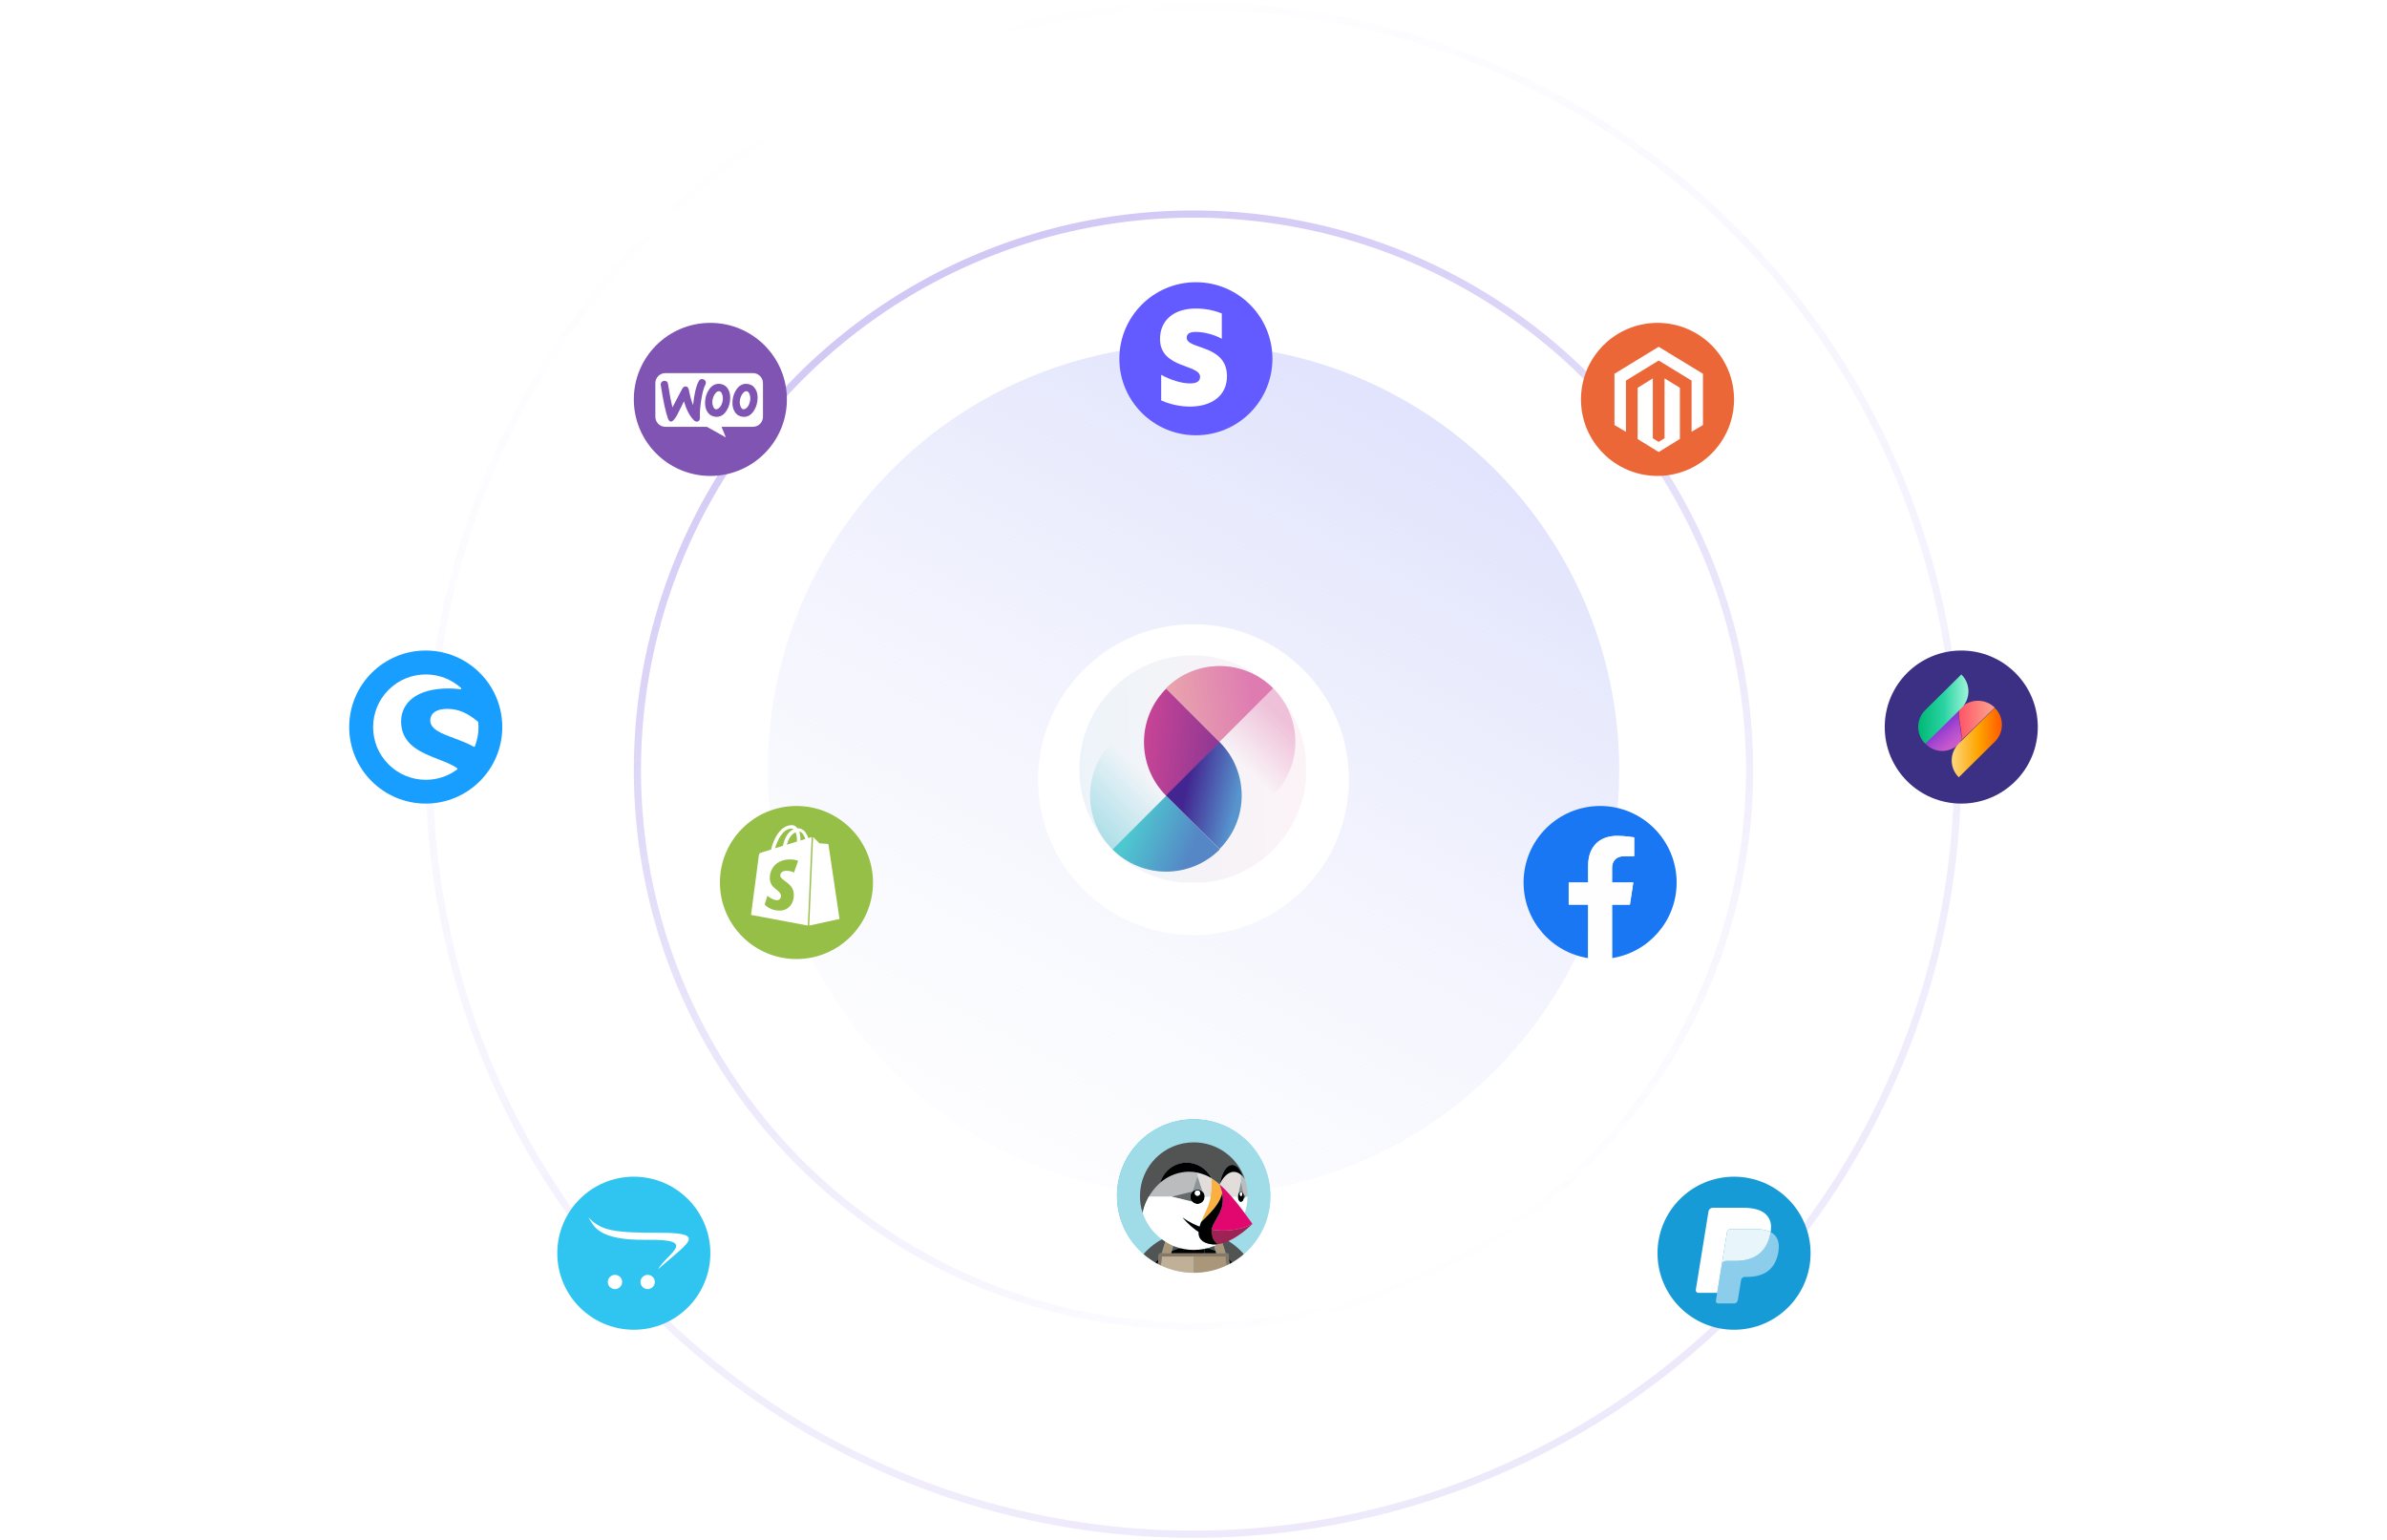 <svg width="998" height="644" viewBox="0 0 998 644" fill="none" xmlns="http://www.w3.org/2000/svg">
<circle cx="499.001" cy="322" r="232.5" transform="rotate(-60 499.001 322)" stroke="url(#paint0_linear_579_1834)" stroke-width="3"/>
<circle opacity="0.4" cx="499" cy="322" r="319.5" transform="rotate(120 499 322)" stroke="url(#paint1_linear_579_1834)" stroke-width="3"/>
<circle cx="499" cy="322" r="178" fill="url(#paint2_linear_579_1834)"/>
<g filter="url(#filter0_d_579_1834)">
<circle cx="499" cy="322" r="65" fill="white"/>
</g>
<g clip-path="url(#clip0_579_1834)">
<ellipse opacity="0.1" cx="498.753" cy="321.627" rx="47.5" ry="47.627" transform="rotate(-180 498.753 321.627)" fill="url(#paint3_linear_579_1834)"/>
<ellipse opacity="0.44" cx="509.934" cy="310.154" rx="31.667" ry="31.667" transform="rotate(-45 509.934 310.154)" fill="url(#paint4_linear_579_1834)"/>
<ellipse opacity="0.44" cx="487.423" cy="332.664" rx="31.667" ry="31.667" transform="rotate(-45 487.423 332.664)" fill="url(#paint5_linear_579_1834)"/>
<path d="M487.48 287.778V287.778C499.847 275.412 519.897 275.412 532.264 287.778V287.778L509.872 310.17L487.48 287.778Z" fill="url(#paint6_linear_579_1834)"/>
<path d="M509.97 355.165V355.165C497.603 367.532 477.553 367.532 465.186 355.165V355.165L487.578 332.773L509.97 355.165Z" fill="url(#paint7_linear_579_1834)"/>
<path d="M487.578 332.717V332.717C475.212 320.35 475.212 300.3 487.578 287.933V287.933L509.97 310.325L487.578 332.717Z" fill="url(#paint8_linear_579_1834)"/>
<path d="M509.872 310.227V310.227C522.239 322.593 522.239 342.644 509.872 355.01V355.01L487.48 332.618L509.872 310.227Z" fill="url(#paint9_linear_579_1834)"/>
</g>
<path fill-rule="evenodd" clip-rule="evenodd" d="M701 369C701 351.328 686.672 337 669 337C651.328 337 637 351.328 637 369C637 384.971 648.7 398.21 664 400.613V378.252H655.873V369H664V361.948C664 353.929 668.78 349.497 676.088 349.497C679.589 349.497 683.252 350.122 683.252 350.122V357.997H679.215C675.242 357.997 674 360.463 674 362.997V369H682.873L681.456 378.252H673.999V400.613C689.3 398.214 701 384.975 701 369L701 369Z" fill="#1977F3"/>
<path fill-rule="evenodd" clip-rule="evenodd" d="M681.456 378.252L682.873 369H673.999V362.997C673.999 360.468 675.237 357.997 679.215 357.997H683.252V350.122C683.252 350.122 679.589 349.497 676.087 349.497C668.779 349.497 664 353.925 664 361.948V369H655.873V378.252H664V400.613C665.629 400.869 667.299 401 669 401C670.701 401 672.37 400.865 673.999 400.613V378.252H681.456L681.456 378.252Z" fill="#FEFEFE"/>
<circle cx="500" cy="150" r="32" fill="#635BFF"/>
<circle cx="725" cy="524" r="32" fill="#179BD7"/>
<circle cx="333" cy="369" r="32" fill="#95BF46"/>
<circle cx="297" cy="167" r="32" fill="#7F54B3"/>
<circle cx="265" cy="524" r="32" fill="#30C5F0"/>
<circle cx="499" cy="500" r="32" fill="#30C5F0"/>
<circle cx="820" cy="304" r="32" fill="#3C3084"/>
<circle cx="178" cy="304" r="32" fill="#189EFF"/>
<g clip-path="url(#clip1_579_1834)">
<path d="M278.176 156H314.805C317.123 156 319 157.884 319 160.211V174.248C319 176.575 317.124 178.459 314.805 178.459H301.67L303.473 182.892L295.544 178.459H278.195C275.877 178.459 274 176.575 274 174.248V160.211C273.982 157.902 275.858 156 278.176 156H278.176Z" fill="white"/>
<path d="M276.563 159.838C276.819 159.489 277.203 159.306 277.715 159.269C278.648 159.195 279.179 159.636 279.307 160.591C279.874 164.429 280.496 167.68 281.154 170.343L285.16 162.685C285.526 161.987 285.984 161.62 286.532 161.583C287.337 161.528 287.831 162.042 288.032 163.126C288.49 165.568 289.075 167.643 289.77 169.406C290.246 164.742 291.051 161.381 292.185 159.306C292.459 158.792 292.862 158.534 293.392 158.498C293.813 158.461 294.197 158.589 294.545 158.865C294.892 159.14 295.075 159.489 295.112 159.912C295.13 160.242 295.075 160.518 294.929 160.793C294.215 162.115 293.63 164.338 293.154 167.423C292.697 170.416 292.532 172.748 292.642 174.42C292.679 174.879 292.606 175.283 292.423 175.632C292.203 176.036 291.874 176.256 291.453 176.293C290.978 176.329 290.484 176.109 290.008 175.613C288.307 173.869 286.953 171.261 285.965 167.79C284.776 170.141 283.898 171.904 283.331 173.079C282.252 175.154 281.337 176.219 280.569 176.274C280.075 176.311 279.654 175.889 279.289 175.007C278.356 172.601 277.35 167.955 276.27 161.069C276.197 160.591 276.307 160.169 276.563 159.838L276.563 159.838ZM315.874 162.721C315.216 161.564 314.246 160.867 312.948 160.591C312.6 160.518 312.271 160.481 311.96 160.481C310.204 160.481 308.777 161.399 307.661 163.236C306.71 164.797 306.234 166.523 306.234 168.414C306.234 169.828 306.527 171.04 307.112 172.05C307.771 173.207 308.74 173.905 310.039 174.181C310.387 174.254 310.716 174.291 311.027 174.291C312.801 174.291 314.228 173.373 315.326 171.536C316.277 169.957 316.753 168.231 316.753 166.339C316.771 164.907 316.46 163.713 315.874 162.721V162.721ZM313.57 167.808C313.314 169.02 312.856 169.92 312.179 170.526C311.649 171.004 311.155 171.206 310.698 171.114C310.259 171.022 309.893 170.637 309.618 169.92C309.399 169.351 309.289 168.782 309.289 168.249C309.289 167.79 309.326 167.331 309.417 166.909C309.582 166.156 309.893 165.421 310.387 164.723C310.99 163.823 311.631 163.456 312.289 163.585C312.728 163.676 313.094 164.062 313.368 164.778C313.588 165.348 313.698 165.917 313.698 166.449C313.698 166.927 313.661 167.386 313.57 167.808L313.57 167.808ZM304.423 162.721C303.765 161.564 302.777 160.867 301.496 160.591C301.149 160.518 300.82 160.481 300.509 160.481C298.753 160.481 297.326 161.399 296.21 163.236C295.259 164.797 294.783 166.523 294.783 168.414C294.783 169.828 295.076 171.04 295.661 172.05C296.32 173.207 297.289 173.905 298.588 174.181C298.935 174.254 299.265 174.291 299.576 174.291C301.35 174.291 302.777 173.373 303.874 171.536C304.826 169.957 305.301 168.231 305.301 166.339C305.301 164.907 305.009 163.713 304.423 162.721V162.721ZM302.1 167.808C301.844 169.02 301.387 169.92 300.71 170.526C300.179 171.004 299.685 171.206 299.228 171.114C298.789 171.022 298.423 170.637 298.149 169.92C297.929 169.351 297.82 168.782 297.82 168.249C297.82 167.79 297.856 167.331 297.948 166.909C298.112 166.156 298.423 165.421 298.917 164.723C299.521 163.823 300.161 163.456 300.82 163.585C301.259 163.676 301.625 164.062 301.899 164.778C302.118 165.348 302.228 165.917 302.228 166.449C302.246 166.927 302.192 167.386 302.1 167.808L302.1 167.808Z" fill="#7F54B3"/>
</g>
<path d="M276.261 515.465C284.718 515.465 287.984 516.262 288 518.016C287.979 520.38 282.13 524.494 275.126 530.697C279.01 523.994 292.358 518.062 270.478 518.396C249.506 518.712 248.266 512.377 246 509C251.387 514.624 256.42 515.465 276.261 515.465Z" fill="white"/>
<path d="M257.123 539C258.766 539 260.118 537.658 260.119 536.028C260.119 534.38 258.776 533.048 257.121 533.048C255.475 533.048 254.121 534.395 254.121 536.028C254.121 537.668 255.463 539 257.123 539Z" fill="white"/>
<path d="M270.786 539C272.43 539 273.782 537.658 273.783 536.028C273.783 534.38 272.439 533.048 270.785 533.048C269.139 533.048 267.785 534.395 267.785 536.028C267.785 537.668 269.128 539 270.786 539Z" fill="white"/>
<circle cx="693" cy="167" r="32" fill="#EC6737"/>
<path fill-rule="evenodd" clip-rule="evenodd" d="M695.936 158.197V183.261L693.488 184.767L691.039 183.253V158.217L684.697 162.149V183.583L693.488 189L702.354 183.544V162.135L695.936 158.197ZM693.488 145L675 156.281V177.717L679.802 180.566V159.128L693.492 150.744L707.195 159.115L707.252 159.148L707.246 180.534L712 177.717V156.281L693.488 145Z" fill="white"/>
<path opacity="0.5" d="M740.295 515.163C740.257 515.4 740.214 515.643 740.165 515.892C738.485 524.31 732.739 527.218 725.4 527.218H721.663C720.765 527.218 720.009 527.854 719.869 528.719L717.956 540.564L717.414 543.921C717.323 544.488 717.771 545 718.358 545H724.985C725.77 545 726.437 544.443 726.561 543.688L726.626 543.359L727.874 535.629L727.954 535.204C728.076 534.446 728.744 533.889 729.529 533.889H730.52C736.941 533.889 741.968 531.345 743.437 523.98C744.051 520.904 743.733 518.335 742.109 516.528C741.618 515.983 741.008 515.531 740.295 515.163Z" fill="white"/>
<path opacity="0.9" d="M738.538 514.479C738.281 514.406 738.017 514.339 737.745 514.28C737.472 514.222 737.192 514.17 736.905 514.125C735.897 513.966 734.793 513.89 733.611 513.89H723.628C723.382 513.89 723.148 513.944 722.939 514.043C722.479 514.259 722.137 514.684 722.054 515.205L719.93 528.336L719.869 528.719C720.009 527.854 720.765 527.218 721.663 527.218H725.4C732.739 527.218 738.485 524.309 740.165 515.892C740.215 515.642 740.257 515.4 740.295 515.163C739.87 514.943 739.41 514.754 738.914 514.594C738.792 514.554 738.666 514.516 738.538 514.479Z" fill="white"/>
<path d="M722.054 515.205C722.137 514.684 722.479 514.259 722.94 514.044C723.15 513.946 723.382 513.892 723.628 513.892H733.611C734.794 513.892 735.897 513.967 736.905 514.126C737.193 514.171 737.473 514.223 737.746 514.281C738.017 514.341 738.282 514.407 738.539 514.48C738.666 514.517 738.792 514.556 738.916 514.594C739.412 514.754 739.872 514.944 740.297 515.163C740.797 512.052 740.293 509.934 738.57 508.016C736.67 505.904 733.242 505 728.854 505H716.118C715.222 505 714.457 505.636 714.319 506.502L709.014 539.328C708.909 539.978 709.422 540.564 710.093 540.564H717.956L719.931 528.336L722.054 515.205Z" fill="white"/>
<path fill-rule="evenodd" clip-rule="evenodd" d="M496.156 141.21C496.156 139.453 497.567 138.777 499.904 138.777C503.255 138.777 507.488 139.813 510.839 141.66V131.072C507.18 129.586 503.564 129 499.904 129C490.953 129 485 133.776 485 141.75C485 154.186 501.756 152.203 501.756 157.565C501.756 159.637 499.992 160.313 497.523 160.313C493.863 160.313 489.189 158.781 485.485 156.709V167.432C489.586 169.234 493.731 170 497.523 170C506.695 170 513 165.359 513 157.294C512.956 143.868 496.156 146.256 496.156 141.21Z" fill="white"/>
<path d="M338.343 387L351 384.239C351 384.239 346.441 353.381 346.393 353.187C346.344 352.993 346.199 352.848 346.005 352.848C345.86 352.848 342.611 352.606 342.611 352.606L340.138 350.135C340.089 350.087 339.992 350.038 339.944 349.99L338.343 387ZM339.362 349.99C339.313 349.99 339.265 349.99 339.216 350.038C339.168 350.038 338.731 350.183 337.955 350.426C337.228 348.246 335.87 346.308 333.543 346.308H333.349C332.718 345.388 331.894 345 331.215 345C325.784 345 323.165 351.782 322.389 355.221C320.304 355.851 318.801 356.336 318.607 356.384C317.443 356.772 317.394 356.772 317.249 357.886C317.104 358.758 314 382.543 314 382.543L337.761 387L339.362 349.99ZM333.203 351.637V351.879C331.894 352.266 330.439 352.751 328.984 353.187C329.809 350.087 331.312 348.585 332.621 348.003C333.009 348.827 333.203 350.038 333.203 351.637ZM331.069 346.453C331.312 346.453 331.554 346.55 331.748 346.696C330.003 347.519 328.16 349.554 327.335 353.671C326.172 354.01 325.056 354.398 324.038 354.689C324.959 351.588 327.141 346.453 331.069 346.453ZM331.991 364.813C331.991 364.813 330.584 364.087 328.887 364.087C326.366 364.087 326.22 365.685 326.22 366.073C326.22 368.253 331.894 369.076 331.894 374.163C331.894 378.183 329.324 380.751 325.929 380.751C321.807 380.751 319.722 378.183 319.722 378.183L320.837 374.55C320.837 374.55 323.02 376.391 324.814 376.391C326.026 376.391 326.511 375.471 326.511 374.744C326.511 371.886 321.856 371.789 321.856 367.09C321.856 363.166 324.668 359.339 330.391 359.339C332.573 359.339 333.688 359.969 333.688 359.969L331.991 364.813ZM334.173 347.713C335.385 347.858 336.161 349.215 336.695 350.813C336.113 351.007 335.385 351.201 334.658 351.443V351.007C334.658 349.651 334.464 348.585 334.173 347.713Z" fill="white"/>
<path d="M191.132 321.227C189.219 319.786 186.397 318.689 183.411 317.532C179.856 316.155 175.826 314.59 172.799 312.185C169.373 309.455 167.704 306.012 167.704 301.661C167.704 297.755 169.325 294.416 172.391 292.003C175.83 289.297 181.041 287.864 187.457 287.864C189.231 287.864 190.924 287.972 192.493 288.188C192.633 288.208 192.765 288.132 192.821 288.008C192.881 287.88 192.849 287.732 192.745 287.64C188.702 284.001 183.475 282 178.031 282C172.147 282 166.615 284.29 162.452 288.452C158.294 292.611 156 298.143 156 304.023C156 309.907 158.29 315.439 162.452 319.598C166.611 323.756 172.143 326.05 178.031 326.05C182.786 326.05 187.313 324.557 191.128 321.735C191.208 321.675 191.256 321.583 191.256 321.483C191.256 321.383 191.212 321.287 191.132 321.227Z" fill="white"/>
<path d="M199.962 301.99C199.954 301.906 199.914 301.825 199.85 301.773C195.255 297.959 191.537 296.402 187.017 296.402C184.608 296.402 182.759 296.886 181.526 297.839C180.457 298.663 179.893 299.816 179.893 301.165C179.893 304.948 184.516 306.673 189.871 308.67C192.629 309.699 195.483 310.764 198.101 312.217C198.149 312.245 198.201 312.257 198.253 312.257C198.289 312.257 198.325 312.249 198.361 312.237C198.445 312.205 198.517 312.141 198.549 312.052C199.55 309.491 200.058 306.789 200.058 304.023C200.054 303.375 200.026 302.69 199.962 301.99Z" fill="white"/>
<path d="M487.794 517.261C488.307 517.026 488.82 516.834 489.355 516.62C489.953 516.406 490.551 516.193 491.15 516C491.898 515.765 492.667 515.573 493.437 515.402C494.484 515.188 495.531 515.017 496.578 514.91C495.98 516.77 495.339 518.629 494.612 520.467C494.633 520.83 494.655 521.172 494.676 521.536C496.108 521.258 497.583 521.108 499.1 521.108C500.617 521.108 502.092 521.258 503.524 521.536C503.524 521.172 503.545 520.809 503.588 520.467C502.883 518.629 502.22 516.77 501.622 514.91C502.669 515.017 503.738 515.167 504.763 515.402C505.533 515.573 506.281 515.765 507.05 516C507.649 516.193 508.247 516.385 508.845 516.62C509.38 516.813 509.893 517.026 510.406 517.261C514.039 518.886 517.351 521.279 520.065 524.399C526.883 518.522 531.2 509.824 531.2 500.1C531.2 482.383 516.838 468 499.1 468C481.383 468 467 482.362 467 500.1C467 509.803 471.317 518.501 478.135 524.399C480.849 521.279 484.161 518.886 487.794 517.261Z" fill="#A0DBE8"/>
<path d="M489.91 523.074C491.406 522.412 493.009 521.899 494.655 521.578C494.655 521.215 494.633 520.852 494.59 520.51C495.296 518.672 495.958 516.813 496.557 514.953C495.509 515.06 494.441 515.21 493.415 515.445C492.646 515.616 491.898 515.808 491.128 516.043C490.53 516.236 489.931 516.428 489.333 516.663L491.663 517.24L489.91 523.074Z" fill="#525353"/>
<path d="M484.397 526.515C484.461 525.917 484.482 525.318 484.482 524.699C484.482 524.335 484.781 524.036 485.145 524.036H485.722L487.773 517.24C484.14 518.864 480.827 521.258 478.113 524.378C479.609 525.682 481.234 526.836 482.943 527.84C483.435 527.391 483.905 526.943 484.397 526.515Z" fill="#525353"/>
<path d="M510.385 517.261L512.436 524.057H513.013C513.377 524.057 513.676 524.357 513.676 524.72C513.676 525.34 513.719 525.938 513.761 526.537C514.253 526.964 514.745 527.391 515.193 527.862C516.924 526.857 518.527 525.703 520.023 524.399C517.331 521.279 514.018 518.886 510.385 517.261Z" fill="#525353"/>
<path d="M506.474 517.197L508.804 516.62C508.205 516.406 507.607 516.193 507.008 516C506.26 515.765 505.491 515.573 504.722 515.402C503.674 515.188 502.627 515.017 501.58 514.91C502.178 516.77 502.82 518.629 503.546 520.467C503.525 520.83 503.504 521.172 503.482 521.536C505.149 521.856 506.731 522.369 508.227 523.032L506.474 517.197Z" fill="#525353"/>
<path d="M499.079 524.057H503.609C503.524 523.224 503.481 522.39 503.503 521.578C502.071 521.301 500.596 521.151 499.079 521.151C497.561 521.151 496.087 521.301 494.655 521.578C494.676 522.412 494.633 523.224 494.548 524.057H499.079Z" fill="black"/>
<path d="M482.965 527.84C483.328 528.054 483.713 528.268 484.098 528.481C484.226 527.84 484.333 527.178 484.397 526.515C483.905 526.943 483.435 527.391 482.965 527.84Z" fill="black"/>
<path d="M489.61 524.057H494.569C494.654 523.224 494.697 522.39 494.675 521.578C493.008 521.899 491.427 522.412 489.931 523.074L489.61 524.057Z" fill="black"/>
<path d="M513.782 526.515C513.846 527.178 513.953 527.84 514.081 528.481C514.466 528.289 514.829 528.075 515.214 527.84C514.744 527.391 514.274 526.943 513.782 526.515Z" fill="black"/>
<path d="M508.568 524.057L508.268 523.074C506.772 522.412 505.17 521.899 503.524 521.578C503.503 522.412 503.545 523.224 503.631 524.057H508.568Z" fill="black"/>
<path d="M489.611 524.057L489.911 523.074L491.684 517.197L489.355 516.62C488.821 516.813 488.308 517.026 487.795 517.261L485.743 524.057H487.944H489.611Z" fill="#AA9678"/>
<path d="M508.269 523.074L508.568 524.057H510.235H512.436L510.385 517.261C509.872 517.026 509.359 516.834 508.825 516.62L506.495 517.197L508.269 523.074Z" fill="#AA9678"/>
<path d="M485.808 525.425C485.829 525.404 485.85 525.404 485.872 525.383H485.808C485.808 525.383 485.808 525.404 485.808 525.425Z" fill="#C0B098"/>
<path d="M499.079 525.383H494.356H489.205H485.871C485.85 525.404 485.828 525.404 485.807 525.425C485.764 526.686 485.593 527.904 485.315 529.101C489.483 531.089 494.142 532.2 499.079 532.2V525.383Z" fill="#C0B098"/>
<path d="M512.373 525.383H512.309C512.33 525.404 512.351 525.404 512.373 525.425C512.373 525.404 512.373 525.383 512.373 525.383Z" fill="#AA9678"/>
<path d="M512.308 525.383H508.974H503.802H499.079V532.2C503.995 532.2 508.675 531.089 512.842 529.101C512.565 527.904 512.394 526.665 512.351 525.425C512.351 525.404 512.329 525.383 512.308 525.383Z" fill="#AA9678"/>
<path d="M513.784 526.515C513.719 525.917 513.698 525.318 513.698 524.699C513.698 524.335 513.399 524.036 513.036 524.036H512.459H510.215H508.548H503.589H499.059H494.528H489.57H487.903H485.701H485.124C484.761 524.036 484.462 524.335 484.462 524.699C484.462 525.318 484.419 525.917 484.376 526.515C484.312 527.178 484.205 527.84 484.077 528.481C484.483 528.695 484.889 528.909 485.295 529.101C485.573 527.904 485.744 526.665 485.787 525.425C485.787 525.404 485.787 525.404 485.787 525.383H485.851H489.185H494.335H499.059H503.803H508.954H512.288H512.352C512.352 525.404 512.352 525.404 512.352 525.425C512.394 526.686 512.565 527.904 512.843 529.101C513.249 528.909 513.655 528.695 514.061 528.481C513.933 527.84 513.848 527.178 513.784 526.515Z" fill="#8B7460"/>
<path d="M508.27 519.463C508.163 519.356 508.078 519.228 507.971 519.099C508.078 519.249 508.184 519.356 508.27 519.463Z" fill="#525353"/>
<path d="M509.018 520.211C509.018 520.211 508.697 519.954 508.27 519.484C508.697 519.954 509.018 520.211 509.018 520.211Z" fill="#AA9678"/>
<path d="M520.451 492.962C520.451 492.962 520.451 492.941 520.451 492.962C520.174 492.577 519.896 492.235 519.618 491.936C519.49 491.787 519.361 491.658 519.233 491.53C519.19 491.487 519.126 491.445 519.084 491.402C518.998 491.316 518.913 491.252 518.827 491.188V494.18L519.96 499.416C519.981 499.459 519.981 499.502 520.003 499.544L520.793 500.442H521.627C521.627 500.356 521.627 500.292 521.627 500.207C521.627 497.728 521.221 495.356 520.494 493.133C520.473 493.047 520.473 493.005 520.451 492.962Z" fill="#BBBCBD"/>
<path d="M520.089 499.908V499.929C520.089 499.929 520.089 499.929 520.089 499.95C520.11 500.079 520.11 500.207 520.11 500.335C520.11 500.357 520.11 500.378 520.11 500.399C520.11 500.421 520.11 500.442 520.11 500.463C520.11 500.592 520.11 500.72 520.089 500.827V500.848V500.869C520.067 500.998 520.046 501.126 520.024 501.254L520.815 500.378L520.024 499.48C520.046 499.63 520.067 499.758 520.089 499.908Z" fill="#676A6A"/>
<path d="M520.067 500.912C520.067 500.891 520.067 500.891 520.067 500.869C520.088 500.741 520.088 500.613 520.088 500.506C520.088 500.485 520.088 500.442 520.088 500.421C520.088 500.399 520.088 500.378 520.088 500.335C520.088 500.207 520.088 500.079 520.067 499.95C520.067 499.929 520.067 499.929 520.067 499.908C520.045 499.779 520.024 499.651 520.003 499.523C519.981 499.48 519.981 499.438 519.96 499.395C519.874 499.138 519.789 498.925 519.661 498.732C519.639 498.711 519.618 498.69 519.618 498.668C519.575 498.625 519.554 498.583 519.511 498.54C519.468 498.476 519.404 498.433 519.34 498.39C519.319 498.369 519.297 498.369 519.276 498.348C519.233 498.305 519.169 498.283 519.126 498.262C519.105 498.262 519.084 498.241 519.062 498.241C518.998 498.219 518.913 498.198 518.827 498.198C518.742 498.198 518.678 498.219 518.592 498.241C518.571 498.241 518.549 498.262 518.528 498.262C518.485 498.283 518.421 498.305 518.378 498.348C518.357 498.369 518.336 498.369 518.314 498.39C518.25 498.433 518.207 498.497 518.143 498.54C518.101 498.583 518.079 498.625 518.036 498.668C518.015 498.69 517.994 498.711 517.994 498.732C517.865 498.925 517.759 499.138 517.695 499.395V499.416C517.652 499.523 517.63 499.651 517.609 499.779C517.609 499.822 517.588 499.844 517.588 499.886C517.566 500.036 517.566 500.164 517.545 500.314C517.545 500.335 517.545 500.357 517.545 500.378C517.545 501.596 518.122 502.601 518.827 502.601C518.955 502.601 519.062 502.558 519.191 502.515C519.212 502.515 519.233 502.494 519.255 502.494C519.297 502.472 519.34 502.43 519.383 502.408C519.404 502.387 519.426 502.365 519.447 502.344C519.511 502.301 519.554 502.237 519.618 502.173C519.661 502.13 519.682 502.088 519.725 502.023C519.746 501.981 519.768 501.959 519.789 501.917C519.832 501.853 519.853 501.788 519.896 501.703C519.917 501.682 519.917 501.66 519.939 501.617C519.981 501.511 520.003 501.404 520.045 501.297C520.045 501.169 520.067 501.04 520.067 500.912ZM518.87 500.1C518.592 500.1 518.378 499.737 518.378 499.267C518.378 498.818 518.592 498.433 518.87 498.433C519.148 498.433 519.361 498.796 519.361 499.267C519.361 499.737 519.126 500.1 518.87 500.1Z" fill="black"/>
<path d="M518.87 500.1C519.142 500.1 519.362 499.727 519.362 499.267C519.362 498.806 519.142 498.433 518.87 498.433C518.599 498.433 518.379 498.806 518.379 499.267C518.379 499.727 518.599 500.1 518.87 500.1Z" fill="white"/>
<path d="M517.673 499.395C517.758 499.138 517.844 498.925 517.972 498.732C517.993 498.711 518.015 498.69 518.015 498.668C518.058 498.625 518.079 498.583 518.122 498.54C518.164 498.476 518.229 498.433 518.293 498.39C518.314 498.369 518.335 498.369 518.357 498.348C518.399 498.305 518.464 498.283 518.506 498.262C518.528 498.262 518.549 498.241 518.57 498.241C518.635 498.219 518.72 498.198 518.806 498.198C518.891 498.198 518.955 498.219 519.041 498.241C519.062 498.241 519.083 498.262 519.105 498.262C519.147 498.283 519.212 498.305 519.254 498.348C519.276 498.369 519.297 498.369 519.318 498.39C519.383 498.433 519.425 498.497 519.489 498.54C519.532 498.583 519.554 498.625 519.596 498.668C519.618 498.69 519.639 498.711 519.639 498.732C519.767 498.925 519.874 499.138 519.938 499.395L518.806 494.159L517.673 499.395Z" fill="#909393"/>
<path d="M503.675 500.357C503.675 500.25 503.675 500.143 503.654 500.036C503.632 499.929 503.632 499.844 503.611 499.737C503.589 499.63 503.568 499.544 503.525 499.459C503.504 499.373 503.461 499.267 503.419 499.181C503.376 499.096 503.333 499.01 503.29 498.925C503.141 498.668 502.97 498.433 502.756 498.241C502.478 497.984 502.158 497.771 501.816 497.621C501.645 497.557 501.452 497.493 501.281 497.45C501.281 497.45 501.281 497.45 501.26 497.45C501.068 497.407 500.875 497.386 500.683 497.386C500.491 497.386 500.298 497.407 500.106 497.45H500.085C499.892 497.493 499.721 497.535 499.55 497.6C499.55 497.6 499.55 497.6 499.529 497.6C499.358 497.664 499.187 497.749 499.037 497.856C498.888 497.963 498.738 498.07 498.61 498.198H498.589C498.375 498.412 498.182 498.647 498.033 498.903C497.99 498.989 497.947 499.074 497.905 499.16C497.905 499.16 497.905 499.181 497.883 499.181C497.841 499.267 497.819 499.331 497.798 499.416C497.798 499.438 497.776 499.438 497.776 499.459C497.755 499.544 497.734 499.609 497.712 499.694C497.712 499.715 497.691 499.737 497.691 499.758C497.67 499.844 497.67 499.908 497.648 499.993C497.648 500.015 497.648 500.036 497.627 500.057C497.627 500.164 497.605 500.271 497.605 500.378C497.605 500.57 497.627 500.763 497.67 500.955C497.67 500.955 497.67 500.955 497.67 500.976C497.712 501.169 497.755 501.34 497.841 501.532C497.99 501.874 498.204 502.194 498.46 502.472C498.674 502.686 498.909 502.878 499.166 503.028C499.251 503.071 499.337 503.113 499.422 503.156H499.443C499.529 503.199 499.614 503.22 499.679 503.242C499.7 503.242 499.7 503.242 499.721 503.263C499.807 503.284 499.871 503.306 499.956 503.327C499.978 503.327 499.999 503.349 500.02 503.349C500.106 503.37 500.17 503.37 500.256 503.391C500.277 503.391 500.298 503.391 500.32 503.413C500.427 503.413 500.533 503.434 500.64 503.434C501.068 503.434 501.452 503.349 501.816 503.199C501.987 503.113 502.158 503.028 502.329 502.921C502.649 502.707 502.927 502.43 503.141 502.109C503.248 501.938 503.333 501.767 503.419 501.596C503.568 501.233 503.654 500.827 503.654 500.421V500.399C503.675 500.357 503.675 500.357 503.675 500.357ZM500.662 499.993C500.042 499.993 499.529 499.48 499.529 498.861C499.529 498.241 500.042 497.728 500.662 497.728C501.281 497.728 501.794 498.241 501.794 498.861C501.794 499.48 501.281 499.993 500.662 499.993Z" fill="black"/>
<path d="M500.662 499.993C501.288 499.993 501.795 499.486 501.795 498.861C501.795 498.235 501.288 497.728 500.662 497.728C500.036 497.728 499.529 498.235 499.529 498.861C499.529 499.486 500.036 499.993 500.662 499.993Z" fill="white"/>
<path d="M498.567 498.198L500.661 491.808C500.661 491.808 500.661 491.423 500.661 491.06C500.661 490.953 500.661 490.846 500.661 490.761C500.661 490.718 500.661 490.697 500.661 490.675C500.661 490.632 500.661 490.59 500.661 490.547C500.661 490.526 500.661 490.483 500.661 490.462C500.661 490.44 500.661 490.397 500.661 490.376C500.661 490.355 500.661 490.333 500.661 490.333C500.661 490.312 500.661 490.312 500.661 490.312C499.507 490.077 498.31 489.949 497.092 489.949C496.686 489.949 496.28 489.97 495.874 489.991C495.81 489.991 495.767 489.991 495.703 490.013C493.609 490.162 491.557 490.718 489.655 491.594C488.031 492.342 486.492 493.325 485.146 494.479C484.782 494.8 484.419 495.121 484.077 495.462C484.013 495.527 483.949 495.591 483.885 495.655C483.564 495.975 483.243 496.317 482.944 496.659C482.88 496.745 482.816 496.809 482.752 496.894C482.453 497.258 482.153 497.621 481.876 497.984C481.854 498.006 481.833 498.048 481.812 498.07C481.555 498.433 481.299 498.796 481.042 499.181C480.999 499.245 480.935 499.331 480.893 499.395C480.7 499.715 480.508 500.036 480.337 500.357H489.804H489.826L498.567 498.198Z" fill="#BBBCBD"/>
<path d="M506.581 497.493C506.603 497.236 506.624 497.001 506.624 496.745C506.645 496.403 506.645 496.082 506.667 495.74C506.667 495.484 506.667 495.227 506.667 494.95C506.667 494.864 506.667 494.8 506.667 494.714C506.667 494.031 506.624 493.368 506.603 492.684C506.603 492.684 506.581 492.684 506.581 492.663C506.581 492.663 506.56 492.663 506.56 492.641C506.432 492.577 506.132 492.406 505.855 492.235H505.833C505.769 492.193 505.705 492.15 505.641 492.128C505.598 492.107 505.555 492.064 505.513 492.043L505.491 492.022C505.449 492 505.406 491.979 505.384 491.958C504.957 491.722 504.508 491.53 504.059 491.338C502.991 490.889 501.538 490.483 500.704 490.291V490.868V490.996V491.039C500.704 491.423 500.704 491.787 500.704 491.787L502.777 498.155C502.991 498.348 503.183 498.583 503.311 498.839C503.354 498.925 503.397 499.01 503.44 499.096C503.482 499.181 503.525 499.267 503.547 499.373C503.568 499.459 503.611 499.566 503.632 499.651C503.653 499.758 503.675 499.844 503.675 499.95C503.696 500.057 503.696 500.164 503.696 500.271V500.292H506.218C506.389 499.373 506.517 498.433 506.581 497.493C506.581 497.535 506.581 497.514 506.581 497.493Z" fill="#E2DDDB"/>
<path d="M503.697 509.461C504.274 508.884 504.808 508.349 505.321 507.815C505.62 507.495 505.919 507.174 506.219 506.875C508.334 504.588 509.873 502.43 510.814 499.673C510.835 499.609 510.856 499.523 510.878 499.416C510.878 499.395 510.878 499.395 510.878 499.373C510.899 499.267 510.92 499.16 510.942 499.031C510.942 498.946 510.963 498.86 510.963 498.775C510.728 497.578 510.279 496.403 509.873 495.249C509.873 495.249 509.873 495.249 509.873 495.27C509.873 495.27 509.873 495.27 509.852 495.249C509.766 495.185 509.702 495.099 509.617 495.035C509.382 494.821 509.147 494.608 508.89 494.394C508.142 493.774 507.373 493.197 506.561 492.706C506.603 493.389 506.625 494.052 506.625 494.736C506.625 494.821 506.625 494.885 506.625 494.971C506.625 495.227 506.625 495.484 506.625 495.762C506.625 496.104 506.603 496.446 506.582 496.766C506.561 497.023 506.561 497.258 506.539 497.514C506.539 497.535 506.539 497.557 506.539 497.6C506.454 498.54 506.347 499.48 506.176 500.399L505.877 501.81C505.257 504.332 503.996 506.597 502.97 508.948C502.692 509.568 502.436 510.209 502.201 510.85C502.179 510.914 502.158 510.978 502.137 511.042C502.457 510.7 502.756 510.401 502.97 510.187C503.248 509.91 503.462 509.674 503.697 509.461Z" fill="#FBB040"/>
<path d="M498.589 498.198C498.717 498.07 498.867 497.963 499.016 497.856C499.166 497.749 499.337 497.664 499.508 497.6C499.508 497.6 499.508 497.6 499.529 497.6C499.7 497.535 499.871 497.471 500.063 497.45H500.085C500.277 497.407 500.47 497.386 500.662 497.386C500.854 497.386 501.047 497.407 501.239 497.45C501.239 497.45 501.239 497.45 501.26 497.45C501.453 497.493 501.624 497.535 501.795 497.621C502.137 497.771 502.457 497.963 502.735 498.241L500.662 491.872L498.589 498.198Z" fill="#909393"/>
<path d="M497.862 501.532C497.798 501.361 497.734 501.169 497.691 500.976C497.691 500.976 497.691 500.976 497.691 500.955C497.648 500.763 497.627 500.57 497.627 500.378C497.627 500.271 497.627 500.164 497.648 500.057C497.648 500.036 497.648 500.015 497.67 499.993C497.67 499.908 497.691 499.844 497.712 499.758C497.712 499.737 497.734 499.715 497.734 499.694C497.755 499.609 497.776 499.544 497.798 499.459C497.798 499.438 497.819 499.438 497.819 499.416C497.84 499.331 497.883 499.245 497.905 499.181C497.905 499.181 497.905 499.16 497.926 499.16C497.969 499.074 498.011 498.989 498.054 498.903C498.204 498.647 498.396 498.412 498.61 498.198L489.848 500.357H489.826L498.503 502.472C498.225 502.216 498.011 501.895 497.862 501.532Z" fill="#676A6A"/>
<path d="M517.567 499.886C517.567 499.844 517.588 499.801 517.588 499.78C517.61 499.651 517.631 499.523 517.674 499.416C517.674 499.395 517.674 499.395 517.674 499.373L518.806 494.137V491.145C517.866 490.376 516.883 489.949 515.836 489.949C514.511 489.949 513.292 490.675 512.374 491.573C511.369 492.556 510.6 493.795 509.959 495.035C509.937 495.099 509.894 495.142 509.873 495.206C510.065 495.377 510.258 495.548 510.45 495.719C510.878 496.104 511.305 496.51 511.711 496.916C511.903 497.108 512.096 497.3 512.288 497.493C512.48 497.706 512.694 497.899 512.886 498.113C513.143 498.39 513.399 498.647 513.634 498.925C513.741 499.031 513.848 499.16 513.955 499.267C514.254 499.609 514.553 499.929 514.853 500.271C514.895 500.314 514.938 500.357 514.959 500.378H517.545C517.545 500.357 517.545 500.335 517.545 500.314C517.545 500.186 517.545 500.036 517.567 499.886Z" fill="#E2DDDB"/>
<path d="M478.778 503.669C478.778 503.648 478.799 503.626 478.799 503.605C478.97 503.178 479.141 502.75 479.333 502.323C479.376 502.194 479.44 502.088 479.504 501.981C479.654 501.639 479.825 501.318 479.996 500.998C480.06 500.869 480.124 500.741 480.21 500.592C480.252 500.527 480.295 500.442 480.338 500.378C480.53 500.057 480.701 499.737 480.893 499.416C480.936 499.352 481 499.267 481.043 499.202C481.278 498.818 481.535 498.454 481.812 498.091C481.834 498.07 481.855 498.027 481.877 498.006C482.154 497.621 482.454 497.258 482.753 496.916C482.817 496.83 482.881 496.766 482.945 496.681C483.244 496.339 483.565 495.997 483.885 495.676C483.95 495.612 484.014 495.548 484.078 495.484C484.42 495.142 484.762 494.821 485.146 494.501C486.578 489.671 491.002 486.144 496.217 486.144C498.311 486.144 500.406 486.743 502.201 487.854C504.039 488.987 505.535 490.632 506.497 492.535C506.497 492.535 506.497 492.556 506.518 492.556C506.539 492.599 506.561 492.641 506.603 492.706C507.415 493.197 508.185 493.774 508.933 494.394C509.189 494.608 509.424 494.821 509.659 495.035C509.745 495.099 509.809 495.185 509.895 495.249C509.916 495.185 509.937 495.142 509.98 495.078C510.707 490.44 512.758 487.085 515.173 487.085C516.99 487.085 518.614 488.987 519.597 491.915V491.936C519.875 492.235 520.153 492.577 520.431 492.941C520.431 492.941 520.431 492.962 520.452 492.962C520.473 493.005 520.473 493.047 520.495 493.09L520.452 492.941C517.439 484.05 509.04 477.639 499.123 477.639C486.685 477.639 476.619 487.705 476.619 500.143C476.619 502.601 477.004 504.951 477.73 507.153C477.73 507.153 477.73 507.153 477.73 507.131C477.88 506.469 478.051 505.806 478.243 505.165C478.414 504.652 478.585 504.161 478.778 503.669Z" fill="#525353"/>
<path d="M520.794 500.399L520.003 501.275C519.982 501.382 519.939 501.489 519.897 501.596C519.897 501.617 519.875 501.639 519.854 501.682C519.832 501.746 519.79 501.831 519.747 501.895C519.726 501.938 519.704 501.959 519.683 502.002C519.64 502.045 519.619 502.109 519.576 502.152C519.533 502.216 519.469 502.28 519.405 502.323C519.384 502.344 519.362 502.365 519.341 502.387C519.298 502.43 519.255 502.451 519.213 502.472C519.191 502.472 519.17 502.494 519.149 502.494C519.042 502.558 518.913 502.579 518.785 502.579C518.08 502.579 517.503 501.596 517.503 500.357H514.917C515.409 500.912 515.879 501.468 516.328 502.045L516.349 502.066C516.798 502.622 517.246 503.178 517.695 503.733C517.717 503.755 517.738 503.797 517.759 503.819C518.187 504.353 518.593 504.887 518.999 505.422C519.042 505.464 519.084 505.528 519.127 505.571C519.555 506.148 519.982 506.725 520.409 507.281C520.409 507.281 520.409 507.281 520.409 507.302C521.157 505.101 521.564 502.771 521.585 500.335L520.794 500.399Z" fill="white"/>
<path d="M495.704 489.991C495.768 489.991 495.811 489.991 495.875 489.97C496.281 489.949 496.687 489.927 497.093 489.927C498.311 489.927 499.508 490.055 500.662 490.291C500.662 490.291 500.662 490.291 500.662 490.312C500.662 490.312 500.662 490.333 500.662 490.355C500.662 490.376 500.662 490.397 500.662 490.44C500.662 490.462 500.662 490.483 500.662 490.526C500.662 490.568 500.662 490.611 500.662 490.654C500.662 490.675 500.662 490.718 500.662 490.739C500.662 490.782 500.662 490.825 500.662 490.868V490.291C501.474 490.483 502.927 490.889 504.017 491.338C504.466 491.53 504.915 491.744 505.342 491.958C505.364 491.958 505.406 491.979 505.449 492.022C505.449 492.022 505.471 492.022 505.471 492.043C505.513 492.064 505.556 492.086 505.599 492.129C505.663 492.171 505.727 492.193 505.791 492.235H505.813C506.09 492.385 506.39 492.577 506.518 492.641C506.539 492.641 506.539 492.663 506.539 492.663L506.561 492.684C506.539 492.641 506.518 492.599 506.475 492.535C506.475 492.535 506.475 492.513 506.454 492.513C505.492 490.59 503.975 488.944 502.158 487.833C500.363 486.743 498.268 486.123 496.174 486.123C490.959 486.123 486.535 489.649 485.104 494.479C486.471 493.304 487.989 492.321 489.613 491.594C491.558 490.697 493.631 490.162 495.704 489.991Z" fill="black"/>
<path d="M512.395 491.594C513.314 490.697 514.532 489.97 515.857 489.97C516.904 489.97 517.908 490.397 518.827 491.167C518.913 491.231 518.998 491.316 519.084 491.38C519.127 491.423 519.191 491.466 519.233 491.509C519.362 491.637 519.49 491.765 519.618 491.915V491.893C518.614 488.965 517.011 487.063 515.194 487.063C512.779 487.063 510.728 490.397 510.001 495.056C510.599 493.817 511.39 492.577 512.395 491.594Z" fill="black"/>
<path d="M491.065 521.151C491.279 521.236 491.471 521.301 491.685 521.365C494.015 522.177 496.515 522.626 499.122 522.626C502.093 522.626 504.936 522.049 507.521 521.001C507.65 520.937 507.799 520.895 507.928 520.83C508.141 520.745 508.376 520.638 508.59 520.531C508.782 520.446 508.975 520.36 509.167 520.253C509.124 520.253 509.082 520.275 509.039 520.275C508.227 520.36 507.436 520.382 506.645 520.253C502.008 519.591 500.982 517.347 501.131 515.039C500.789 514.846 500.469 514.633 500.106 514.376C496.537 511.79 494.421 509.033 494.421 509.033C494.421 509.033 497.178 511.149 501.281 512.752C501.366 512.795 501.452 512.816 501.537 512.859C501.73 512.196 501.965 511.555 502.157 511C502.179 510.935 502.2 510.871 502.221 510.807C502.456 510.166 502.713 509.525 502.991 508.905C504.017 506.554 505.277 504.268 505.897 501.767L506.196 500.357H503.675V500.378C503.675 500.805 503.589 501.19 503.44 501.553C503.354 501.724 503.269 501.917 503.162 502.066C502.948 502.387 502.67 502.665 502.35 502.878C502.179 502.985 502.008 503.071 501.837 503.156C501.473 503.306 501.067 503.391 500.661 503.391C500.554 503.391 500.448 503.391 500.341 503.37C500.319 503.37 500.298 503.37 500.277 503.349C500.191 503.349 500.127 503.327 500.041 503.306C500.02 503.306 499.999 503.284 499.977 503.284C499.892 503.263 499.828 503.242 499.742 503.22C499.721 503.22 499.721 503.22 499.7 503.199C499.614 503.178 499.529 503.135 499.464 503.113H499.443C499.358 503.071 499.272 503.028 499.187 502.985C498.93 502.836 498.695 502.665 498.481 502.43L489.805 500.314H480.337C480.294 500.378 480.251 500.463 480.209 500.527C480.145 500.656 480.059 500.784 479.995 500.934C479.824 501.254 479.653 501.596 479.503 501.917C479.439 502.024 479.397 502.152 479.332 502.259C479.14 502.686 478.969 503.113 478.798 503.541C478.798 503.562 478.777 503.584 478.777 503.605C478.584 504.097 478.413 504.609 478.264 505.122C478.072 505.764 477.901 506.426 477.751 507.089C479.247 511.641 482.132 515.552 485.936 518.287C486.043 518.373 486.171 518.437 486.278 518.522C486.919 518.971 487.582 519.399 488.266 519.762C489.163 520.318 490.104 520.766 491.065 521.151Z" fill="white"/>
<path d="M506.603 514.141C506.56 514.376 506.539 514.611 506.539 514.846C506.517 515.252 506.56 515.659 506.624 516.022C506.667 516.278 506.71 516.513 506.774 516.748C506.881 517.09 506.988 517.411 507.137 517.71C507.287 518.009 507.436 518.287 507.586 518.522C507.629 518.608 507.693 518.693 507.736 518.757C507.821 518.864 507.885 518.971 507.971 519.078C508.078 519.206 508.184 519.334 508.27 519.441C508.676 519.911 509.018 520.168 509.018 520.168C509.018 520.168 509.018 520.168 509.018 520.189C509.018 520.211 509.018 520.232 509.039 520.253C509.082 520.253 509.125 520.232 509.167 520.232C510.172 520.104 511.176 519.826 512.181 519.484C512.694 519.292 513.207 519.099 513.698 518.886C513.848 518.822 513.997 518.736 514.147 518.672C519.298 516.171 523.615 511.769 523.615 511.769C517.16 514.953 510.813 514.825 506.603 514.141Z" fill="#9F2255"/>
<path d="M519.041 505.464C518.635 504.93 518.207 504.396 517.801 503.861C517.78 503.84 517.759 503.797 517.737 503.776C517.288 503.22 516.84 502.665 516.391 502.109L516.369 502.088C515.899 501.511 515.429 500.955 514.959 500.399C514.938 500.357 514.895 500.335 514.873 500.292C514.574 499.95 514.275 499.63 513.976 499.288C513.869 499.181 513.762 499.053 513.655 498.946C513.399 498.668 513.164 498.412 512.907 498.134C512.715 497.92 512.501 497.728 512.309 497.514C512.116 497.322 511.924 497.129 511.732 496.937C511.326 496.531 510.898 496.125 510.471 495.74C510.279 495.569 510.086 495.398 509.894 495.227C510.3 496.403 510.77 497.578 511.005 498.796C511.069 499.117 511.112 499.416 511.155 499.715C511.732 503.926 510.364 506.682 508.227 510.316C508.077 510.572 507.906 510.85 507.757 511.106C507.265 511.919 506.945 512.709 506.774 513.436C506.71 513.671 506.667 513.906 506.624 514.141C510.834 514.825 517.16 514.953 523.636 511.769C523.636 511.769 522.375 509.91 520.451 507.345C520.024 506.768 519.597 506.191 519.169 505.635C519.126 505.571 519.084 505.507 519.041 505.464Z" fill="#E2066F"/>
<path d="M509.018 520.211C509.018 520.211 508.697 519.954 508.27 519.484C508.163 519.377 508.077 519.249 507.97 519.121C507.885 519.014 507.821 518.907 507.735 518.8C507.693 518.715 507.628 518.65 507.586 518.565C507.436 518.309 507.287 518.052 507.137 517.753C507.009 517.454 506.88 517.133 506.774 516.791C506.71 516.556 506.645 516.321 506.624 516.065C506.56 515.701 506.539 515.295 506.539 514.889C506.539 514.654 506.56 514.419 506.603 514.184C506.645 513.949 506.688 513.714 506.752 513.479C506.945 512.752 507.244 511.983 507.735 511.149C507.885 510.871 508.056 510.615 508.206 510.358C510.343 506.725 511.71 503.99 511.133 499.758C511.091 499.459 511.048 499.138 510.984 498.839C510.962 499.053 510.92 499.245 510.877 499.395C510.877 499.416 510.877 499.416 510.877 499.438C510.856 499.544 510.834 499.63 510.813 499.694C509.872 502.451 508.334 504.609 506.218 506.896C505.94 507.217 505.641 507.516 505.32 507.837C504.807 508.371 504.252 508.926 503.696 509.482C503.461 509.717 503.226 509.931 502.991 510.166C502.777 510.38 502.478 510.679 502.157 511.021C501.965 511.577 501.73 512.218 501.538 512.88C501.452 512.837 501.367 512.816 501.281 512.773C497.178 511.192 494.421 509.055 494.421 509.055C494.421 509.055 496.537 511.812 500.106 514.398C500.448 514.654 500.79 514.868 501.132 515.06C500.982 517.39 502.008 519.612 506.645 520.275C507.436 520.382 508.227 520.382 509.039 520.296C509.039 520.253 509.018 520.232 509.018 520.211Z" fill="black"/>
<path d="M805 310.97C808.896 315.01 815.198 315.01 819.065 310.97L819.438 310.584C821.386 308.564 817.49 297.99 819.438 296L805 310.97Z" fill="url(#paint10_linear_579_1834)"/>
<path d="M819.935 295.861L819.562 296.226C817.614 298.134 821.51 308.12 819.562 310L834 295.861C832.052 293.954 829.503 293 826.953 293C824.432 293 821.883 293.954 819.935 295.861Z" fill="url(#paint11_linear_579_1834)"/>
<path d="M804.971 296.874C801.01 300.787 801.01 307.116 804.971 311L820.029 296.126C823.99 292.213 823.99 285.884 820.029 282L804.971 296.874Z" fill="url(#paint12_linear_579_1834)"/>
<path d="M818.971 310.874C815.01 314.787 815.01 321.116 818.971 325L834.029 310.126C837.99 306.213 837.99 299.884 834.029 296L818.971 310.874Z" fill="url(#paint13_linear_579_1834)"/>
<defs>
<filter id="filter0_d_579_1834" x="420" y="247" width="158" height="158" filterUnits="userSpaceOnUse" color-interpolation-filters="sRGB">
<feFlood flood-opacity="0" result="BackgroundImageFix"/>
<feColorMatrix in="SourceAlpha" type="matrix" values="0 0 0 0 0 0 0 0 0 0 0 0 0 0 0 0 0 0 127 0" result="hardAlpha"/>
<feOffset dy="4"/>
<feGaussianBlur stdDeviation="7"/>
<feComposite in2="hardAlpha" operator="out"/>
<feColorMatrix type="matrix" values="0 0 0 0 0.181 0 0 0 0 0.129 0 0 0 0 0.29 0 0 0 0.18 0"/>
<feBlend mode="normal" in2="BackgroundImageFix" result="effect1_dropShadow_579_1834"/>
<feBlend mode="normal" in="SourceGraphic" in2="effect1_dropShadow_579_1834" result="shape"/>
</filter>
<linearGradient id="paint0_linear_579_1834" x1="639.864" y1="120.14" x2="357.967" y2="510.265" gradientUnits="userSpaceOnUse">
<stop stop-color="#836AE4" stop-opacity="0.38"/>
<stop offset="1" stop-color="#836AE4" stop-opacity="0"/>
</linearGradient>
<linearGradient id="paint1_linear_579_1834" x1="692.236" y1="45.089" x2="305.531" y2="580.261" gradientUnits="userSpaceOnUse">
<stop stop-color="#836AE4" stop-opacity="0.38"/>
<stop offset="1" stop-color="#836AE4" stop-opacity="0"/>
</linearGradient>
<linearGradient id="paint2_linear_579_1834" x1="579.572" y1="176.615" x2="386.891" y2="528.89" gradientUnits="userSpaceOnUse">
<stop stop-color="#E1E4FC"/>
<stop offset="1" stop-color="#F4F5FD" stop-opacity="0"/>
</linearGradient>
<linearGradient id="paint3_linear_579_1834" x1="544.244" y1="319.491" x2="456.03" y2="321.753" gradientUnits="userSpaceOnUse">
<stop stop-color="#5497C9"/>
<stop offset="1" stop-color="#E28BB1"/>
</linearGradient>
<linearGradient id="paint4_linear_579_1834" x1="535.411" y1="310.092" x2="509.82" y2="310.092" gradientUnits="userSpaceOnUse">
<stop stop-color="#DF80B3"/>
<stop offset="1" stop-color="#DF7FB3" stop-opacity="0"/>
</linearGradient>
<linearGradient id="paint5_linear_579_1834" x1="487.155" y1="332.602" x2="453.568" y2="332.602" gradientUnits="userSpaceOnUse">
<stop stop-color="#4FC2D0" stop-opacity="0"/>
<stop offset="1" stop-color="#50C1D0"/>
</linearGradient>
<linearGradient id="paint6_linear_579_1834" x1="521.908" y1="281.9" x2="487.502" y2="287.614" gradientUnits="userSpaceOnUse">
<stop stop-color="#DE7CB2"/>
<stop offset="1" stop-color="#E9A5AD"/>
</linearGradient>
<linearGradient id="paint7_linear_579_1834" x1="496.821" y1="359.741" x2="471.552" y2="348.763" gradientUnits="userSpaceOnUse">
<stop stop-color="#5586C6"/>
<stop offset="1" stop-color="#4EC8D0"/>
</linearGradient>
<linearGradient id="paint8_linear_579_1834" x1="467.146" y1="308.366" x2="507.731" y2="312.564" gradientUnits="userSpaceOnUse">
<stop stop-color="#DC4997"/>
<stop offset="1" stop-color="#923893"/>
</linearGradient>
<linearGradient id="paint9_linear_579_1834" x1="494.954" y1="333.407" x2="516.472" y2="338.284" gradientUnits="userSpaceOnUse">
<stop stop-color="#422590"/>
<stop offset="1" stop-color="#5795CE"/>
</linearGradient>
<linearGradient id="paint10_linear_579_1834" x1="818.624" y1="311.391" x2="811.341" y2="303.019" gradientUnits="userSpaceOnUse">
<stop stop-color="#CE5DCB"/>
<stop offset="0.209" stop-color="#C558CC"/>
<stop offset="0.552" stop-color="#AC4ACF"/>
<stop offset="0.985" stop-color="#8534D4"/>
<stop offset="1" stop-color="#8333D4"/>
</linearGradient>
<linearGradient id="paint11_linear_579_1834" x1="819.001" y1="301.512" x2="834.009" y2="301.512" gradientUnits="userSpaceOnUse">
<stop offset="0.024" stop-color="#FF5667"/>
<stop offset="0.659" stop-color="#FC8B82"/>
<stop offset="1" stop-color="#FBA28E"/>
</linearGradient>
<linearGradient id="paint12_linear_579_1834" x1="801.995" y1="296.504" x2="822.995" y2="296.504" gradientUnits="userSpaceOnUse">
<stop stop-color="#00B874"/>
<stop offset="0.513" stop-color="#29D3A2"/>
<stop offset="0.682" stop-color="#53DFB6"/>
<stop offset="1" stop-color="#9FF4D9"/>
</linearGradient>
<linearGradient id="paint13_linear_579_1834" x1="816.004" y1="310.485" x2="837.005" y2="310.485" gradientUnits="userSpaceOnUse">
<stop stop-color="#FCD77E"/>
<stop offset="0.524" stop-color="#FEA500"/>
<stop offset="1" stop-color="#FF5B00"/>
</linearGradient>
<clipPath id="clip0_579_1834">
<rect width="95" height="95" fill="white" transform="translate(451 274)"/>
</clipPath>
<clipPath id="clip1_579_1834">
<rect width="45" height="27" fill="white" transform="translate(274 156)"/>
</clipPath>
</defs>
</svg>
